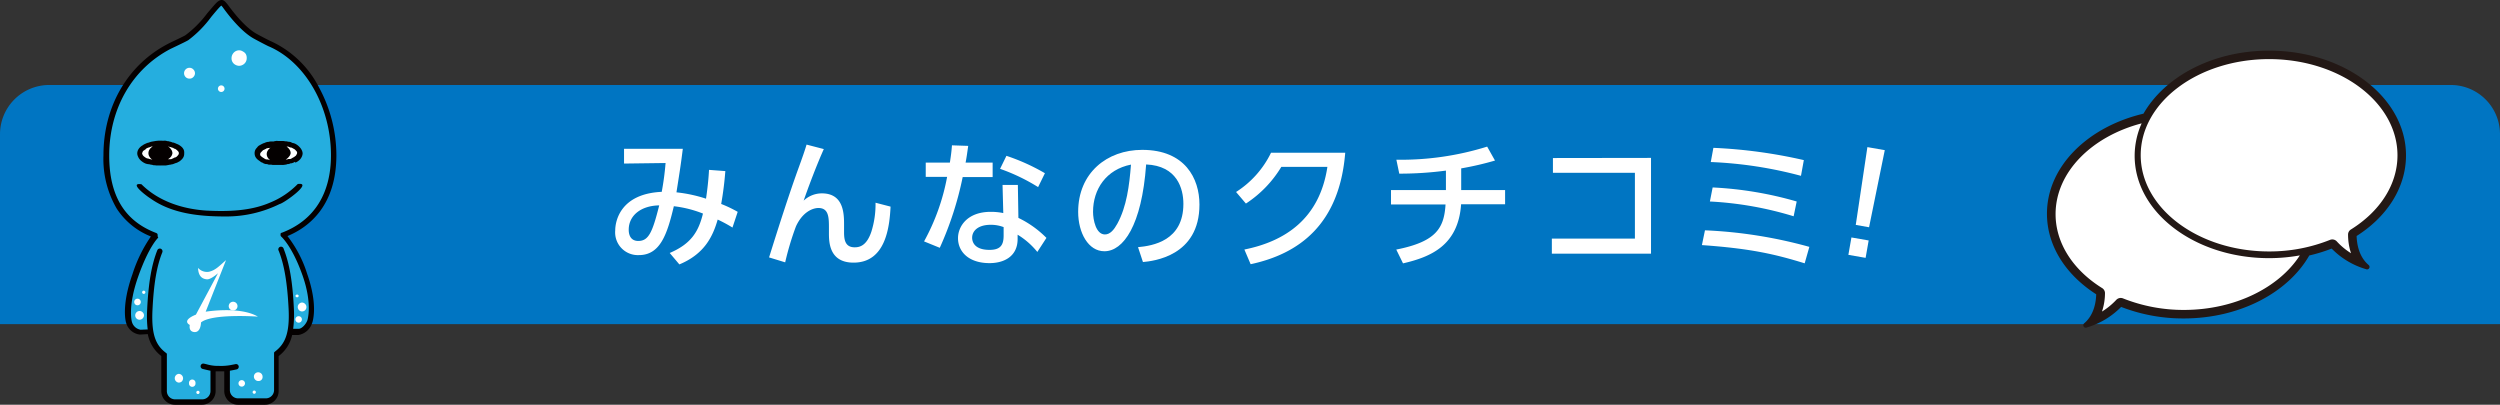 <svg xmlns="http://www.w3.org/2000/svg" viewBox="0 0 507.46 82.15">
  <rect x="0" y="0" width="507.46" height="82.15" fill="#333333" stroke="none"/>
  <defs>
    <style>
      .cls-1 {
        fill: #0075c2;
      }

      .cls-2 {
        fill: #231815;
        stroke: #231815;
        stroke-linecap: round;
        stroke-linejoin: round;
      }

      .cls-3 {
        fill: #fff;
      }

      .cls-4 {
        fill: #25aedf;
      }

      .cls-5 {
        fill: #040000;
      }
    </style>
  </defs>
  <g id="レイヤー_2" data-name="レイヤー 2">
    <g id="parts">
      <g>
        <path class="cls-1" d="M10,17.25H497.46a10,10,0,0,1,10,10V65.79a0,0,0,0,1,0,0H0a0,0,0,0,1,0,0V27.25A10,10,0,0,1,10,17.25Z"/>
        <g>
          <path class="cls-2" d="M487.88,31.54c0-11.46-12.22-20.76-27.29-20.76-11.33,0-21,5.25-25.17,12.73C424.2,26.08,416,34,416,43.38c0,6.49,3.9,12.27,10,16.08,0,1.71-.38,4.66-2.63,6.56a15.65,15.65,0,0,0,7.06-4.31,34.25,34.25,0,0,0,12.83,2.43c11.32,0,21-5.25,25.16-12.72a32.57,32.57,0,0,0,5-1.55,15.56,15.56,0,0,0,7.06,4.31c-2.24-1.9-2.62-4.84-2.63-6.55C484,43.82,487.88,38,487.88,31.54Z"/>
          <path class="cls-3" d="M443.3,62.91a33.22,33.22,0,0,1-12.36-2.34,1.27,1.27,0,0,0-.47-.09,1.24,1.24,0,0,0-.91.4,14.13,14.13,0,0,1-2.89,2.36,12.13,12.13,0,0,0,.61-3.77,1.22,1.22,0,0,0-.59-1c-6-3.74-9.44-9.22-9.44-15,0-8.51,7.31-15.77,17.47-18.43a16.16,16.16,0,0,0-1.42,6.59c0,11.47,12.22,20.77,27.29,20.77a35.24,35.24,0,0,0,6.24-.56C462.64,58.34,453.68,62.91,443.3,62.91Z"/>
          <path class="cls-3" d="M477.2,46.58a1.2,1.2,0,0,0-.58,1.05,12,12,0,0,0,.6,3.77A13.81,13.81,0,0,1,474.33,49a1.24,1.24,0,0,0-.91-.4,1.22,1.22,0,0,0-.46.09,33.08,33.08,0,0,1-12.37,2.35c-14.37,0-26.06-8.77-26.06-19.54S446.22,12,460.59,12s26.06,8.76,26.06,19.53C486.65,37.36,483.2,42.84,477.2,46.58Z"/>
        </g>
        <g>
          <polygon class="cls-4" points="39.56 6.62 44.84 0.37 50.74 6.62 55.95 9.3 59.94 12.2 62.81 15.5 65.27 19.32 67.01 23.66 67.74 28.63 67.78 33.79 66.47 39.3 64.66 42.44 61.58 45.61 57.56 47.74 61.34 53.83 63.02 59.96 63.42 64.44 62.59 66.07 60.63 67.56 59.07 67.55 58 69.92 56.23 71.98 56.09 80.15 54.92 81.47 48.24 81.47 46.35 80.62 46.02 74.78 43.37 74.75 43.2 80.08 42.25 81.53 35.26 81.53 33.49 80.35 33.26 71.91 31.25 69.78 30.45 67.36 28.71 67.3 26.33 66.31 25.76 63.27 26.94 58.15 28.54 52.9 30.72 48.92 31.86 47.6 28.04 46.18 24.56 42.67 22.11 37.54 21.41 29.44 23.04 23.14 25.26 17.82 28.2 14.37 31.98 11.07 35.76 8.85 39.56 6.62"/>
          <path class="cls-5" d="M68.28,31.51A29,29,0,0,0,64.73,17.7,20.62,20.62,0,0,0,55,8.37c-.51-.22-2.43-1.23-2.94-1.52-2.25-1.26-4.6-4.22-5.8-5.87C45.82.44,45.48,0,45,0s-.91.38-1.35.86-1,1.16-1.58,1.83a21.79,21.79,0,0,1-4.43,4.46c-.31.19-1.58.8-2.43,1.2-.5.24-.89.43-1.07.53C25.93,13.12,21,21.58,21,31.51a20,20,0,0,0,2.69,10.83A14.72,14.72,0,0,0,30.63,48a28.83,28.83,0,0,0-3.74,7.65c-2.3,6.49-1.35,9.69-1.3,9.82a3.28,3.28,0,0,0,2.78,2.44h.09L30,67.82a7.26,7.26,0,0,0,2.74,4.45v7.1a2.77,2.77,0,0,0,2.75,2.78h5.52a2.78,2.78,0,0,0,2.76-2.78v-4l.64,0c.45,0,.81,0,1.11,0v4a2.78,2.78,0,0,0,2.76,2.78h5.52a2.78,2.78,0,0,0,2.76-2.78V72.28A7.27,7.27,0,0,0,59.3,68h1.28a3.55,3.55,0,0,0,2.77-2.41c.06-.13,1.31-3.43-1-10a24.16,24.16,0,0,0-4-7.67C63,46,68.28,41.48,68.28,31.51ZM57.18,47.25l0,0-.08,0a.73.73,0,0,0-.09.08l0,0s0,0,0,0a.27.27,0,0,0-.06.12.19.19,0,0,0,0,.08.49.49,0,0,0,0,.12s0,.06,0,.1a.17.17,0,0,1,0,.07l0,0a.66.66,0,0,0,.15.22s2.18,1.86,4.29,7.81,1,9.15,1,9.18c-.39,1-1.25,1.71-1.75,1.71H59.51a23.23,23.23,0,0,0,.14-4.16c-.26-5.4-.9-9.12-2.07-12.07a.55.55,0,1,0-1,.41c1.12,2.83,1.73,6.44,2,11.72s-.84,7.27-2.82,8.77l0,0a.27.27,0,0,0-.07.08.47.47,0,0,0-.06.09.32.32,0,0,0,0,.09l0,.11v7.4a1.68,1.68,0,0,1-1.67,1.68H48.32a1.67,1.67,0,0,1-1.66-1.68V75.25l.71-.13.68-.14a.55.55,0,0,0-.19-1.08l-.71.14a10.89,10.89,0,0,1-2.7.23A8,8,0,0,1,42.16,74c-.23-.06-.49-.13-.79-.19a.54.54,0,0,0-.64.43.55.55,0,0,0,.42.65l.75.18c.27.06.53.13.82.18v4.13a1.68,1.68,0,0,1-1.67,1.68H35.53a1.67,1.67,0,0,1-1.66-1.68V72h0a1.16,1.16,0,0,0,0-.18s0,0,0,0a.47.47,0,0,0-.09-.12.1.1,0,0,0,0,0l0,0c-2-1.5-3.09-3.42-2.83-8.77s.86-8.89,2-11.72a.56.56,0,0,0-.31-.72.55.55,0,0,0-.71.31c-1.17,2.95-1.81,6.67-2.06,12.07a22.68,22.68,0,0,0,.11,4l-1.44.06a2.2,2.2,0,0,1-1.78-1.66s-.87-3,1.29-9.12,4-7.83,4-7.84h0a.47.47,0,0,0,.06-.09A.33.33,0,0,0,32,48h0s0-.05,0-.08a.5.5,0,0,0,0-.12.44.44,0,0,0,0-.1s0-.07,0-.1a.36.36,0,0,0-.07-.1.16.16,0,0,0,0-.07h0l-.09-.06-.09-.06h0c-6.45-2.43-9.58-7.57-9.58-15.74,0-9.5,4.66-17.6,12.48-21.66l1.05-.5c1.23-.59,2.21-1.06,2.54-1.27A22.6,22.6,0,0,0,42.9,3.4c.55-.66,1.06-1.28,1.53-1.79a5.58,5.58,0,0,1,.49-.48,3.45,3.45,0,0,1,.41.5c1.25,1.73,3.72,4.82,6.15,6.18.55.31,2.48,1.33,3,1.57C62,12.56,67.18,21.66,67.18,31.51,67.18,39.34,63.73,44.78,57.18,47.25Z"/>
          <g>
            <path class="cls-3" d="M45.88,52.8,41.75,63.27s6.93-1.16,10.6,1c0,0-9.3-.68-11.55,1.18,0,0,0,2.17-1.47,1.94-1.12-.18-.8-1.43-.8-1.43s-1.85-.83,1.24-2.1l4.48-8.4S42.8,56.77,42,56.7s-1.73-.46-1.8-2.32a2.42,2.42,0,0,0,2.28.77C43.76,54.8,44.3,54.19,45.88,52.8Z"/>
            <path class="cls-3" d="M48.21,62.14a.89.89,0,1,1-.89-.89A.89.89,0,0,1,48.21,62.14Z"/>
          </g>
          <path class="cls-5" d="M45.75,43.94c-5.24,0-10.83-.55-15.2-3.65C29.84,39.86,26,37,28.71,37.4c3.47,3.45,8.27,5,13.07,5.34,4.41.23,9,.12,13-1.6a16.53,16.53,0,0,0,5.66-3.79c3.25-.44-2.83,3.92-3.67,4.06A24.45,24.45,0,0,1,45.75,43.94Z"/>
          <path class="cls-3" d="M39.58,14.87a1.1,1.1,0,0,1-.34.77,1,1,0,0,1-.77.32,1.08,1.08,0,0,1-.78-.31,1.1,1.1,0,0,1,0-1.57,1.09,1.09,0,0,1,.78-.32,1.07,1.07,0,0,1,.77.33A1.1,1.1,0,0,1,39.58,14.87Z"/>
          <path class="cls-3" d="M29.23,64a.92.92,0,0,1-.89.9.87.87,0,0,1-.89-.9.89.89,0,0,1,.27-.62.85.85,0,0,1,.62-.25.82.82,0,0,1,.61.26A.87.87,0,0,1,29.23,64Z"/>
          <path class="cls-3" d="M37.16,76.78a.93.93,0,0,1-.25.64.89.89,0,0,1-.64.24.89.89,0,0,1,0-1.77.86.86,0,0,1,.62.26A.89.89,0,0,1,37.16,76.78Z"/>
          <path class="cls-3" d="M53.3,76.46a.81.81,0,0,1-.87.88.86.86,0,0,1-.62-.26.89.89,0,0,1-.27-.62.86.86,0,0,1,.89-.89.89.89,0,0,1,.87.89Z"/>
          <path class="cls-3" d="M62.2,62.31a.89.89,0,0,1-.88.91.87.87,0,0,1-.63-.27.9.9,0,0,1-.25-.64.88.88,0,0,1,.26-.62.86.86,0,0,1,.62-.28.89.89,0,0,1,.62.29A.85.85,0,0,1,62.2,62.31Z"/>
          <path class="cls-3" d="M45.58,18a.67.67,0,1,1-.67-.67A.68.68,0,0,1,45.58,18Z"/>
          <path class="cls-3" d="M28.58,61.3a.67.67,0,0,1-1.34,0,.67.67,0,1,1,1.34,0Z"/>
          <path class="cls-3" d="M39.68,77.78a.66.66,0,1,1-1.31,0,.66.66,0,1,1,1.31,0Z"/>
          <path class="cls-3" d="M49.73,77.82a.66.66,0,1,1-1.32,0,.66.66,0,1,1,1.32,0Z"/>
          <path class="cls-3" d="M61.28,64.84a.66.66,0,0,1-1.32,0,.66.66,0,1,1,1.32,0Z"/>
          <path class="cls-3" d="M29.51,59.34a.33.33,0,1,1-.33-.34A.33.33,0,0,1,29.51,59.34Z"/>
          <path class="cls-3" d="M40.51,79.66a.33.33,0,1,1-.33-.34A.33.33,0,0,1,40.51,79.66Z"/>
          <path class="cls-3" d="M51.93,79.66a.33.33,0,0,1-.65,0,.33.33,0,1,1,.65,0Z"/>
          <path class="cls-3" d="M60.64,60.07a.34.34,0,0,1-.67,0,.34.34,0,0,1,.67,0Z"/>
          <path class="cls-3" d="M50.08,11.79a1.51,1.51,0,0,1-.75,1.34,1.58,1.58,0,0,1-.77.23,1.6,1.6,0,0,1-.78-.21A1.46,1.46,0,0,1,47,11.79a1.57,1.57,0,0,1,.21-.78,1.61,1.61,0,0,1,.57-.59,1.57,1.57,0,0,1,.78-.21,1.43,1.43,0,0,1,.76.25,1.4,1.4,0,0,1,.59.54A1.58,1.58,0,0,1,50.08,11.79Z"/>
          <path class="cls-3" d="M36.89,31.11a1.19,1.19,0,0,1-.25.68,2.13,2.13,0,0,1-.53.5,4.39,4.39,0,0,1-.65.34,5.35,5.35,0,0,1-.68.28c-.23.06-.47.09-.72.13s-.48.09-.73.11-.49,0-.74,0-.5,0-.73,0-.5-.06-.73-.1a6.92,6.92,0,0,1-.72-.17,5.52,5.52,0,0,1-.69-.26,3.94,3.94,0,0,1-.65-.34,2.18,2.18,0,0,1-.54-.5,1.18,1.18,0,0,1-.22-.69,1.2,1.2,0,0,1,.24-.68,2.11,2.11,0,0,1,.52-.51,3.55,3.55,0,0,1,.64-.36,4.42,4.42,0,0,1,.7-.23,5.27,5.27,0,0,1,.71-.18,5.83,5.83,0,0,1,.73-.1,6,6,0,0,1,.74,0c.25,0,.5,0,.74,0a5.82,5.82,0,0,1,.73.09q.38.06.72.15a6,6,0,0,1,.68.27,4.39,4.39,0,0,1,.65.34,2.36,2.36,0,0,1,.54.49A1.13,1.13,0,0,1,36.89,31.11Z"/>
          <path class="cls-5" d="M37.3,30.41a2.09,2.09,0,0,0-.37-.54,4.16,4.16,0,0,0-.45-.36l-.41-.24s0,0-.06,0l-.11-.05a3.4,3.4,0,0,0-.37-.16,1.66,1.66,0,0,0-.33-.12.8.8,0,0,0-.15,0l-.14-.07a3.44,3.44,0,0,0-.34-.11c-.13,0-.26-.08-.39-.1s0,0-.1,0-.33-.08-.49-.1-.23,0-.34,0l-.16,0a.88.88,0,0,1-.17,0,2.68,2.68,0,0,0-.33,0l-.47,0s0,0,0,0l-.5.05-.45.08s0,0,0,0-.33.05-.49.09a3.22,3.22,0,0,0-.37.12l-.11.05c-.14,0-.32.08-.49.14s0,0,0,0l-.43.2a2.12,2.12,0,0,0-.35.23l-.11.05-.09.07a2.33,2.33,0,0,0-.35.3,2.16,2.16,0,0,0-.37.53,1.64,1.64,0,0,0-.15.7,1.67,1.67,0,0,0,.19.68,1.79,1.79,0,0,0,.34.53,2.32,2.32,0,0,0,.42.39,4.1,4.1,0,0,0,.46.3l.4.18.08,0a2.49,2.49,0,0,0,.35.08l.15,0,0,0,.44.11.15,0a2.31,2.31,0,0,0,.34.1c.19,0,.35,0,.49.05h.5l.16,0a3,3,0,0,0,.33,0c.13,0,.25,0,.36,0l.14,0s.1,0,.15,0,.23,0,.35,0l.49-.09.35-.07a.59.59,0,0,1,.14,0l.13-.05a2.29,2.29,0,0,0,.36-.07l.48-.19A5.18,5.18,0,0,0,36,33s0,0,.07-.06a3.84,3.84,0,0,0,.4-.21,3.66,3.66,0,0,0,.43-.38,1.88,1.88,0,0,0,.37-.53,1.6,1.6,0,0,0,.12-.69A1.67,1.67,0,0,0,37.3,30.41Zm-6.43,2-.36-.11s0,0-.05,0l-.2-.05-.21-.08-.08,0c-.11,0-.23-.06-.31-.11a2.68,2.68,0,0,1-.33-.22,2.18,2.18,0,0,1-.27-.24,1,1,0,0,1-.15-.26.56.56,0,0,1-.06-.22.66.66,0,0,1,.08-.22,1,1,0,0,1,.13-.27s.12-.06.19-.11a.87.87,0,0,0,.11-.09,1.1,1.1,0,0,0,.14-.09c.07,0,.11-.14.16-.17L30,30l0,0c.13-.05.29-.08.41-.12l.12-.06.28-.09a1.36,1.36,0,0,1,.2,0,2.05,2.05,0,0,0-.63.57,1.39,1.39,0,0,0-.25.81,1.34,1.34,0,0,0,.28.8,2.11,2.11,0,0,0,.63.59s0,0,0,0S30.93,32.42,30.87,32.41Zm5.39-1.09a1,1,0,0,1-.17.24,2.09,2.09,0,0,1-.25.26l-.25.14s-.05,0-.09,0-.24.13-.37.18-.26.13-.39.17l-.26,0-.16,0-.22,0a2,2,0,0,0,.65-.57A1.43,1.43,0,0,0,35,31.1a1.4,1.4,0,0,0-.29-.8,2,2,0,0,0-.61-.59l.19.05a1.18,1.18,0,0,1,.16.08c.07,0,.16,0,.25.05l.2.06.2.06c.07,0,.14.09.23.14l.14.05.06,0c.11.06.19.13.27.18a1.45,1.45,0,0,1,.26.24.88.88,0,0,1,.19.23.59.59,0,0,1,.05.23A.49.49,0,0,1,36.26,31.32Z"/>
          <path class="cls-3" d="M60.81,31.11a1.13,1.13,0,0,1-.23.67,2.13,2.13,0,0,1-.53.5,3.55,3.55,0,0,1-.64.36,4.65,4.65,0,0,1-.69.23,5.27,5.27,0,0,1-.71.18c-.24,0-.48.08-.73.1s-.49.05-.74.05-.5,0-.74-.05-.49,0-.73-.07-.49-.12-.71-.18a4.42,4.42,0,0,1-.7-.26,3.53,3.53,0,0,1-.64-.35,2.3,2.3,0,0,1-.52-.51,1.1,1.1,0,0,1,0-1.36,2,2,0,0,1,.54-.49,3.15,3.15,0,0,1,.63-.36,4.81,4.81,0,0,1,.7-.25,4.94,4.94,0,0,1,.71-.15c.24,0,.48-.07.73-.09s.49,0,.74,0,.5,0,.74,0l.72.1a6.92,6.92,0,0,1,.72.17,4.81,4.81,0,0,1,.7.25,3.29,3.29,0,0,1,.65.33,2.14,2.14,0,0,1,.52.52A1.15,1.15,0,0,1,60.81,31.11Z"/>
          <path class="cls-5" d="M61.22,30.42a1.92,1.92,0,0,0-.37-.52,3.13,3.13,0,0,0-.42-.4,4.06,4.06,0,0,0-.46-.3l-.35-.15a.68.68,0,0,1-.14,0L59.36,29c-.11,0-.22-.12-.35-.16a2.41,2.41,0,0,0-.35-.07l-.15,0a2.61,2.61,0,0,0-.36-.08H58l-.49-.07a.8.8,0,0,1-.15,0c-.11,0-.22,0-.35,0h-.49s0,0-.06,0-.29-.05-.44,0a2.88,2.88,0,0,0-.33.05l-.16.05-.49,0c-.15,0-.32,0-.5.08l-.15,0a2.05,2.05,0,0,0-.34.07,3.66,3.66,0,0,0-.48.2l-.09,0-.38.19a3.72,3.72,0,0,0-.41.24l-.06,0a2.8,2.8,0,0,0-.39.35s0,.07-.07.11a2,2,0,0,0-.34.45,1.6,1.6,0,0,0-.15.7,1.7,1.7,0,0,0,.15.69,2,2,0,0,0,.37.5s0,0,0,0a2.91,2.91,0,0,0,.46.35,3.28,3.28,0,0,0,.44.32s0,0,.09,0a3.44,3.44,0,0,0,.38.22,3,3,0,0,0,.37.11l.12,0s.06,0,.11,0,.24.09.38.12l.15,0a3.09,3.09,0,0,0,.35,0,2.33,2.33,0,0,0,.33.06h.16l.16,0a3.07,3.07,0,0,0,.34,0s.09,0,.14,0h.19l.66,0h.15a1.93,1.93,0,0,0,.34,0l.5-.07c.12,0,.23-.08.34-.1a.77.77,0,0,1,.15,0l.38-.1c.05,0,0-.05.1-.06s.11,0,.16,0a1.9,1.9,0,0,0,.34-.11,2.12,2.12,0,0,0,.37-.19A.28.28,0,0,0,60,33a3.59,3.59,0,0,0,.47-.27,2.8,2.8,0,0,0,.44-.38,2.13,2.13,0,0,0,.35-.54,1.79,1.79,0,0,0,.17-.69A1.67,1.67,0,0,0,61.22,30.42ZM55,32.5l-.2,0c-.1,0-.19-.07-.3-.1a.36.36,0,0,0-.11,0l-.15-.05c-.09,0-.19,0-.26,0l-.29-.14s0,0-.07-.07a2.9,2.9,0,0,1-.33-.2,2.5,2.5,0,0,1-.28-.22s0,0,0,0a1.55,1.55,0,0,1-.19-.21.5.5,0,0,1,0-.23.46.46,0,0,1,.05-.23,1.33,1.33,0,0,1,.14-.17l.1-.1a1.39,1.39,0,0,1,.21-.21s0,0,.05-.06a1.92,1.92,0,0,1,.29-.14,2.43,2.43,0,0,1,.28-.14s0,0,.08-.06.27-.08.4-.12a1.29,1.29,0,0,1,.23,0l.19-.06s.08,0,.12-.05a2.13,2.13,0,0,0-.58.58,1.36,1.36,0,0,0-.24.78,1.37,1.37,0,0,0,.3.81,2.18,2.18,0,0,0,.65.59Zm5.21-1.17a1.27,1.27,0,0,1-.15.26,3.42,3.42,0,0,1-.28.22,2.33,2.33,0,0,1-.34.2l-.11.06a1.65,1.65,0,0,1-.25.15l-.17.06a2,2,0,0,0-.24,0l-.12,0c-.1,0-.19.07-.29.09l-.18,0H58a1.94,1.94,0,0,0,.66-.57A1.36,1.36,0,0,0,59,31.1a1.33,1.33,0,0,0-.25-.77,2,2,0,0,0-.58-.57l.13,0,.18,0c.09,0,.16.08.23.1a1.44,1.44,0,0,1,.25.08l.15,0,.17.08a1.2,1.2,0,0,1,.2.11,2.74,2.74,0,0,1,.34.19,2,2,0,0,1,.25.25.88.88,0,0,1,.19.23.49.49,0,0,1,.05.23A.66.66,0,0,1,60.22,31.33Z"/>
        </g>
        <g>
          <path class="cls-3" d="M135.94,51.35c4.34-1.85,5.85-4.32,6.75-8a23.19,23.19,0,0,0-5.91-1.49c-1.34,5.63-2.74,9.92-7.08,9.92a4.61,4.61,0,0,1-4.82-5c0-1.85,1-7.45,9.44-7.84a55.71,55.71,0,0,0,.78-5.85l-8.43.11v-3H138.6c-.39,3.1-.48,3.69-1.29,8.84a29,29,0,0,1,6,1.29c.27-1.82.5-3.78.61-5.85l3.31.25a67.14,67.14,0,0,1-.84,6.67A25.46,25.46,0,0,1,149.74,43l-1.06,3.19a27.42,27.42,0,0,0-3-1.62c-1,3.47-2.71,7-7.78,9.1Zm-8.32-4.71c0,1.21.51,2.27,1.94,2.27,2.1,0,2.88-1.76,4.25-7.22C130.2,41.74,127.62,43.67,127.62,46.64Z"/>
          <path class="cls-3" d="M167.22,30.26c-1.46,3.25-3.22,7.93-4.09,10.47a5.37,5.37,0,0,1,3.69-1.48c4.54,0,4.51,4.31,4.51,6.47v1.4c0,1.51.2,3.08,2.16,3.08,1,0,2.43-.31,3.39-3.19a18.63,18.63,0,0,0,.84-5.86l3.05.79c-.2,4-.93,11.37-7.51,11.37-5,0-5-4.26-5-6.05v-.9c0-2.15,0-4.14-2.13-4.14-1.12,0-3.19.75-4.56,3.72a57.52,57.52,0,0,0-2.19,7.31l-3.27-1c1.87-6,4-12.65,5.85-17.78,1-2.74,1.43-4,1.76-5.12Z"/>
          <path class="cls-3" d="M201.49,33v2.94h-6.08a67.24,67.24,0,0,1-4.65,14.36L187.57,49a43.58,43.58,0,0,0,4.68-13.1h-4.34V33h4.9c.19-1.26.33-2.18.42-3.5l3.3.11c-.25,1.77-.33,2.35-.53,3.39Zm5.23,11.23a20.49,20.49,0,0,1,5.69,4.06l-1.85,2.85a15.36,15.36,0,0,0-4-3.5v.87c0,3.59-2.83,4.9-5.69,4.9-4.28,0-6.41-2.35-6.41-5.07,0-2.32,1.82-5.34,6.64-5.34a12.42,12.42,0,0,1,2.55.25l-.15-5.71h3.11Zm-3,1.87a7.23,7.23,0,0,0-2.63-.47c-2.44,0-3.76,1.15-3.76,2.63,0,.5.17,2.46,3.53,2.46,2.24,0,2.86-1,2.86-2.91Zm7-8.12A38.63,38.63,0,0,0,203,34.27l1.29-2.64a41,41,0,0,1,7.81,3.53Z"/>
          <path class="cls-3" d="M231,50.17c3-.28,9.21-1.29,9.21-8.79,0-3.11-1.28-7.73-7.56-8C231.76,45.8,228,51,224.17,51c-3.25,0-5.32-3.72-5.32-8,0-7.87,5.82-12.58,13-12.58,8.71,0,11.62,5.83,11.62,11.09C243.49,52.05,234,53,232,53.19ZM221.87,43c0,1.62.59,4.59,2.41,4.59,1.06,0,1.85-.95,2.52-2.18,1.9-3.47,2.44-7.76,2.77-12C224.53,34.41,221.87,38.41,221.87,43Z"/>
          <path class="cls-3" d="M252.59,50.65c8.12-1.63,15.26-6.14,16.85-16.78h-9.35a23.22,23.22,0,0,1-7.19,7.45l-2-2.35A19.56,19.56,0,0,0,258,31h15.06c-1.17,14.56-9.38,20.53-19.2,22.63Z"/>
          <path class="cls-3" d="M296.6,38.58h8.91v2.88h-8.93c-.57,8.37-6.16,10.7-11.79,12l-1.37-2.8c8.09-1.6,9.71-4.34,10-9.16H282.35V38.58H293.5V34.63a71.75,71.75,0,0,1-9.47.62l-.59-2.83a58.65,58.65,0,0,0,18.43-2.66l1.59,2.83a62.3,62.3,0,0,1-6.86,1.59Z"/>
          <path class="cls-3" d="M335.13,32.05V51.49H315V48.43h16.86V35.08H315.22v-3Z"/>
          <path class="cls-3" d="M366.32,53.45c-6-1.85-10.94-3-20.86-3.7l.62-3a93.82,93.82,0,0,1,21.19,3.36Zm-2.24-9.55a70.06,70.06,0,0,0-17-3l.56-2.85A73.71,73.71,0,0,1,364.7,40.9Zm1.49-8.21a83.42,83.42,0,0,0-18.31-2.8l.53-2.88a101.41,101.41,0,0,1,18.36,2.49Z"/>
          <path class="cls-3" d="M375.81,48.2l3.5.61-.62,3.53-3.5-.61Zm6.77-17.72-3.19,15.65-2.7-.48,2.36-15.79Z"/>
        </g>
      </g>
    </g>
  </g>
</svg>
